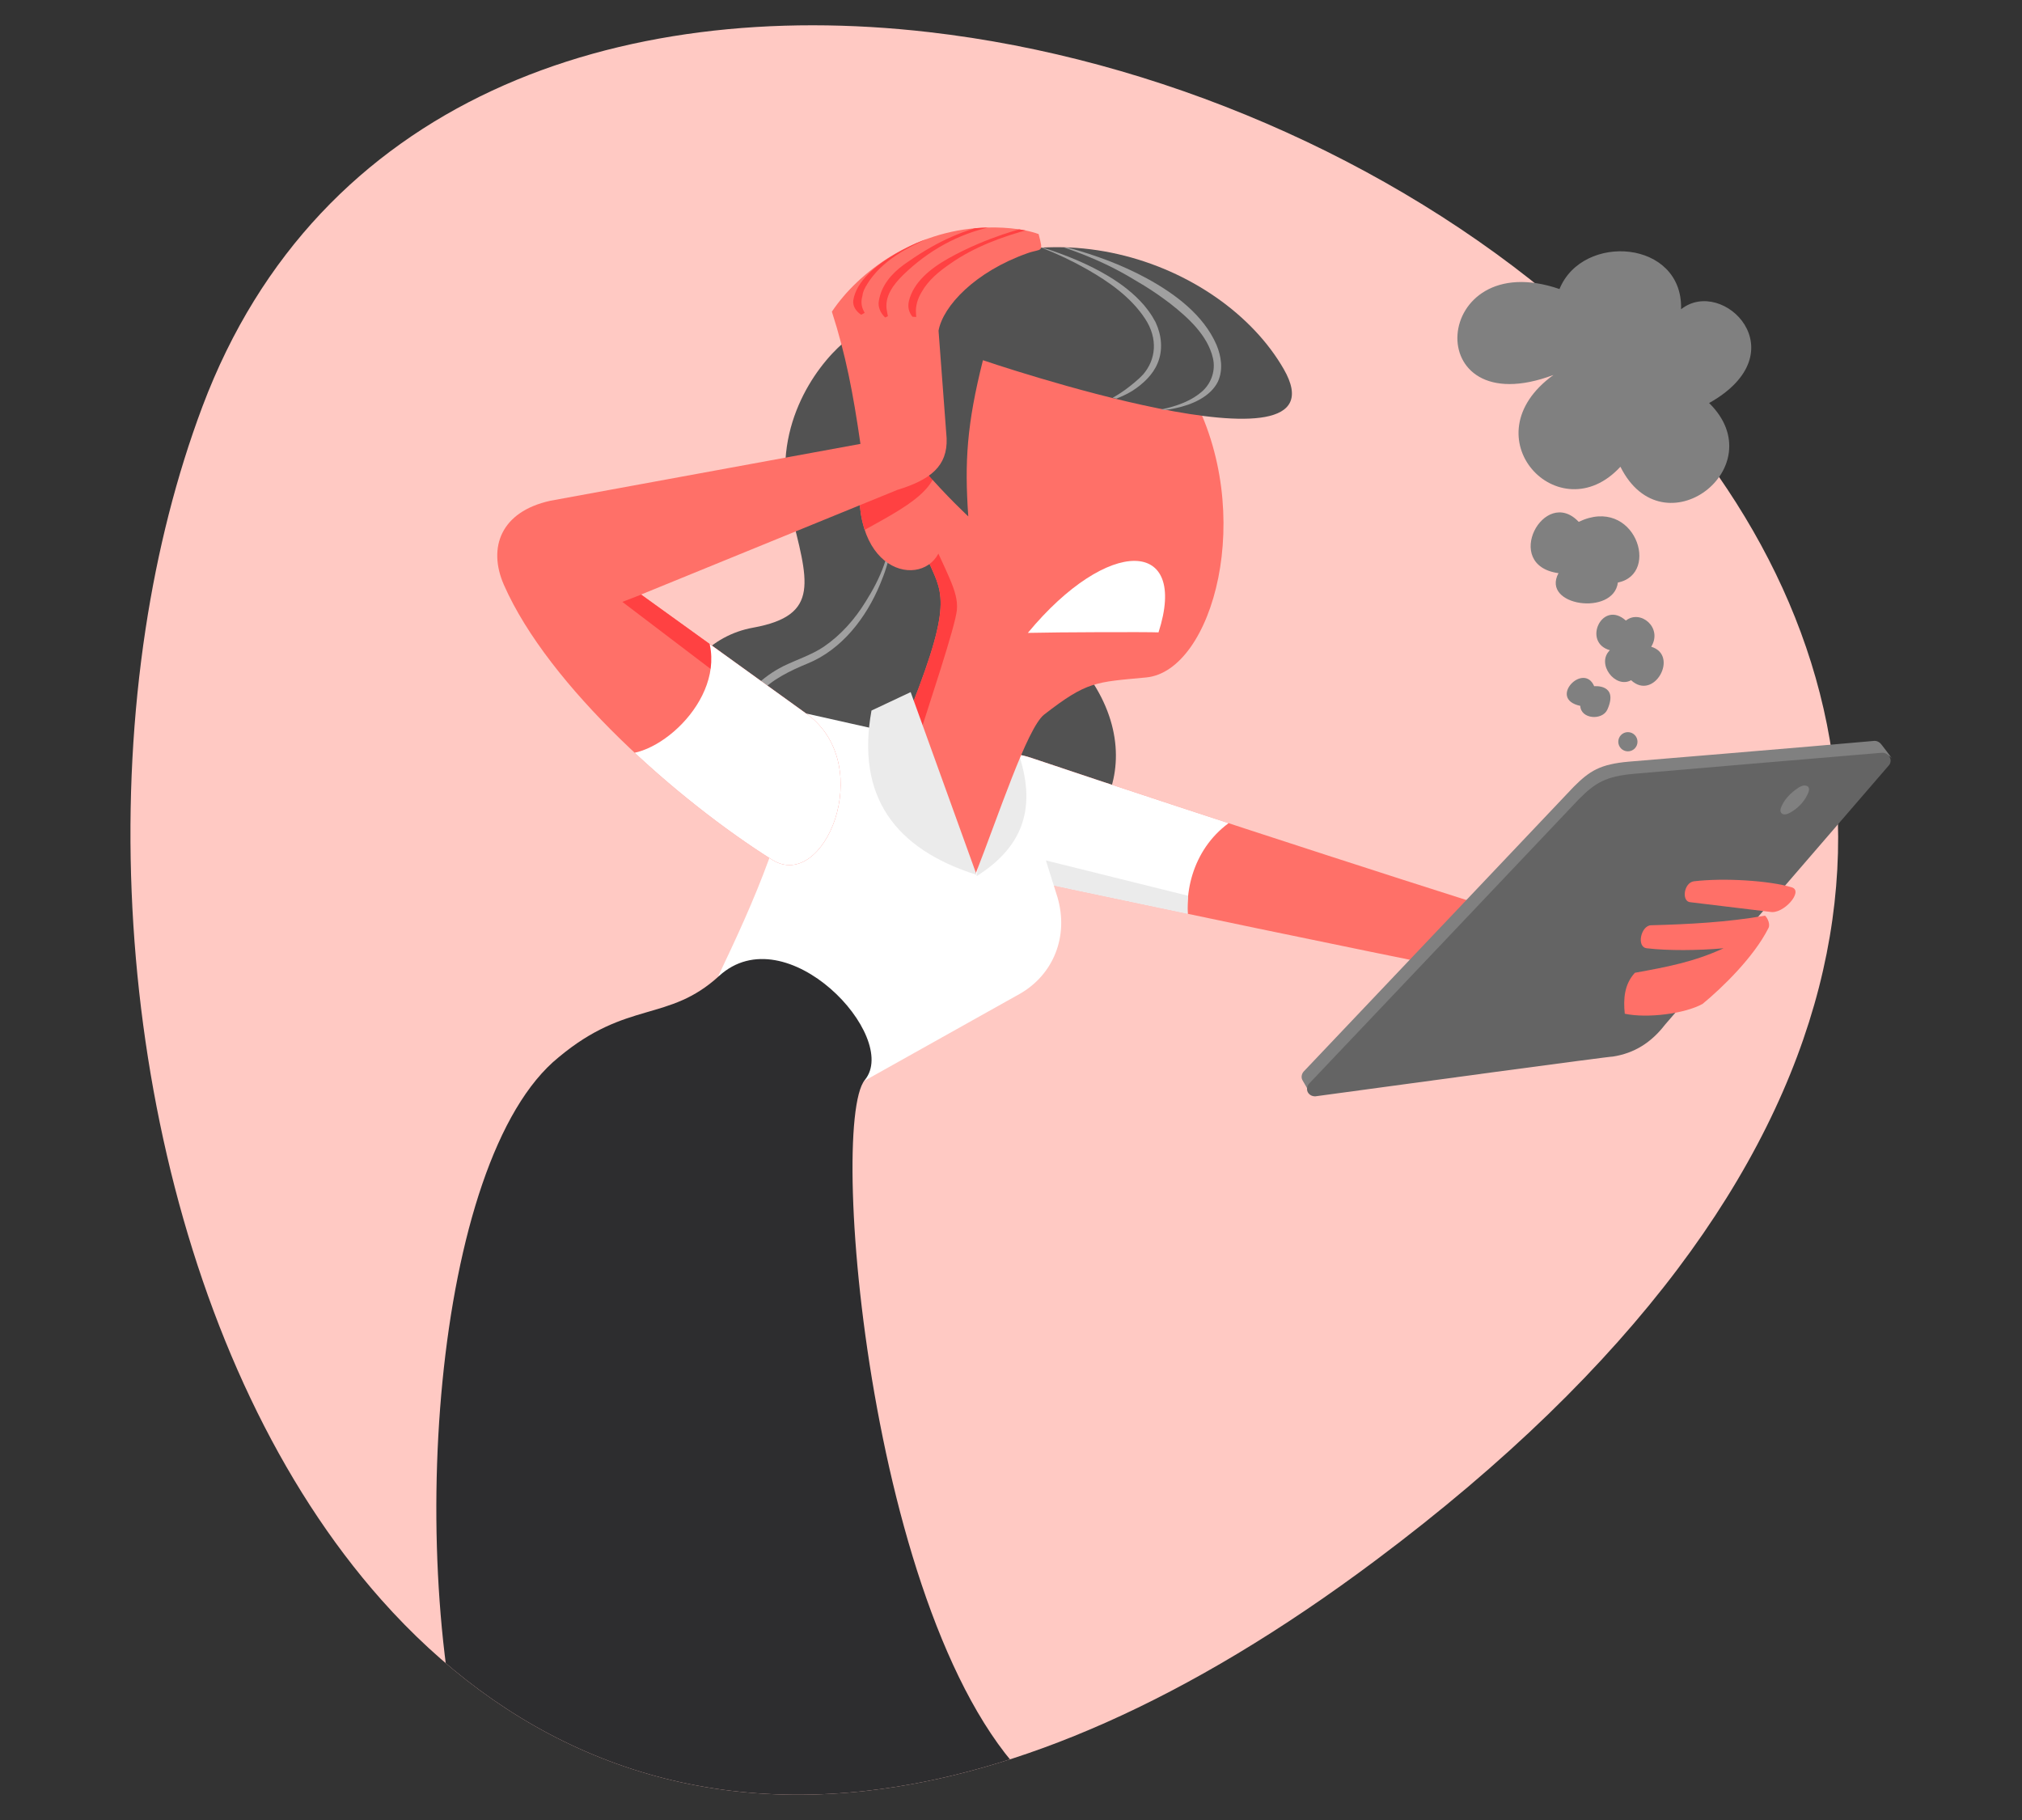 <?xml version="1.0" encoding="UTF-8"?> <!-- Generator: Adobe Illustrator 23.0.3, SVG Export Plug-In . SVG Version: 6.00 Build 0) --> <svg xmlns="http://www.w3.org/2000/svg" xmlns:xlink="http://www.w3.org/1999/xlink" id="Our_Solutions_L" x="0px" y="0px" viewBox="0 0 800 720" style="enable-background:new 0 0 800 720;" xml:space="preserve"><rect x="0" y="0" width="800" height="720" fill="#333333" stroke="none"/> <style type="text/css"> .st0{fill:#FFC9C3;} .st1{fill-rule:evenodd;clip-rule:evenodd;fill:#525252;} .st2{fill:#A0A0A0;} .st3{fill-rule:evenodd;clip-rule:evenodd;fill:#FF7068;} .st4{clip-path:url(#SVGID_2_);} .st5{fill-rule:evenodd;clip-rule:evenodd;fill:#FFFFFF;} .st6{fill-rule:evenodd;clip-rule:evenodd;fill:#EBEBEB;} .st7{clip-path:url(#SVGID_4_);} .st8{fill-rule:evenodd;clip-rule:evenodd;fill:#FF3F40;} .st9{clip-path:url(#SVGID_6_);} .st10{fill-rule:evenodd;clip-rule:evenodd;fill:#FF4142;fill-opacity:0.98;} .st11{fill-rule:evenodd;clip-rule:evenodd;fill:#808080;} .st12{fill-rule:evenodd;clip-rule:evenodd;fill:#646464;} .st13{fill:#808080;} .st14{clip-path:url(#SVGID_8_);} .st15{fill:#FF4142;} .st16{fill-rule:evenodd;clip-rule:evenodd;fill:#FF4142;} .st17{clip-path:url(#SVGID_10_);fill-rule:evenodd;clip-rule:evenodd;fill:#2D2D2F;} </style> <path class="st0" d="M150.9,632.9c47.6,53.6,112,84.7,192.4,75.5c58.6-6.7,125.8-34.8,201.2-91.3 c205.4-153.7,215.3-308.7,138.9-423.6c-17.5-26.4-39.6-50.6-64.9-72.2C549.8,62.5,457.4,23,367.5,12.7 C244.2-1.5,125.8,39.3,80.1,160.8c-10.3,27.4-17.8,57.1-22.5,88C37.1,383.6,69.5,541.2,150.9,632.9z"></path> <path class="st1" d="M361,178.8c-1.4-10.7-1.9-33.8-8.6-43.8c-3.8-5.8-9.6-7.3-18.7,0.6c-11.4,9.8-28.9,34.3-21.1,65.7 c7.1,28.6,12.3,42.1-14.6,47c-33.8,6-48.6,54.4-4.9,78.5c33.8,18.7,75.8,21,114.7,13.6c32.4-6.3,51.7-50.3,9.4-87.7 C394.8,232.9,365.9,218,361,178.8z"></path> <path class="st2" d="M341.8,342.5c-15.6-8-30.5-18.4-41-32.1c-6-7.9-10.5-17.7-8.6-27.2c1.9-8.8,9.6-15.5,17.6-19.6 c5.5-2.7,11.3-4.5,16.2-7.8c6.7-4.6,12.2-10.8,16.5-17.8c5.7-9,10.3-19.4,9.8-30c-0.1-1.6-0.2-3.1-0.7-4.6c0,0-0.1-0.2,0,0 c3,9,0.1,19.4-3.3,27.5c-5.6,13.6-15.3,26.1-28.8,31.6c-7,2.9-13.9,6.2-19.2,11.8c-3.5,3.9-5.9,9-5.9,14.3c0,8,4.1,15.6,9.1,22.3 c10,13.2,23.8,23.5,38.5,31.6h-0.2L341.8,342.5z"></path> <g transform="matrix(1,0,0,1,23.637,-7.811)"> <path class="st3" d="M384.6,307.7c63.3,21.3,179.5,59,210.9,68.3c18.7,5.5,8.2,24.8-16.1,20.4c-17.7-3.1-94.5-18.9-149.4-30.5 c-20-4.2-37.1-7.8-47.2-10C337.7,346.1,349.3,295.7,384.6,307.7z"></path> <g> <g> <g> <defs> <path id="SVGID_1_" d="M384.6,307.7c63.3,21.3,179.5,59,210.9,68.3c18.7,5.5,8.2,24.8-16.1,20.4 c-17.7-3.1-94.5-18.9-149.4-30.5c-20-4.2-37.1-7.8-47.2-10C337.7,346.1,349.3,295.7,384.6,307.7z"></path> </defs> <clipPath id="SVGID_2_"> <use xlink:href="#SVGID_1_" style="overflow:visible;"></use> </clipPath> <g class="st4"> <path class="st5" d="M466.6,330.8c-16.1,9-22.1,26.7-20,42.1l-93.2-17.8l-11.2-35.8l28.9-24L466.6,330.8z"></path> <g transform="matrix(1,0,0,1,-22.983,19.578)"> <path class="st6" d="M370.8,318.1l98.6,24.5c-0.3,3.5-0.3,7.2,0.1,10.7l-93.3-17.8L370.8,318.1z"></path> </g> </g> </g> </g> </g> </g> <path class="st5" d="M347.2,288.6l-28.1-6.3c-6.5,43.2-21.3,75.2-34.8,103.6c7.6,22.9,32.5,40.8,57.3,41.9l62-34.7 c13.2-7.6,19.3-22.7,14.8-38.1l-14.9-47.4C397.2,290.3,364.4,286.4,347.2,288.6z"></path> <path class="st6" d="M393.7,289.4l-7.3,57.2c18.7-11.8,24.1-27.6,16.1-49.9L393.7,289.4z"></path> <path class="st3" d="M471.2,155.3c26.1,47.8,8.6,110.2-17.7,112.7c-20.2,1.9-23.4,1.5-40.4,14.7c-6.8,5.4-18.1,40.1-27.2,63.2 l-25.3-66.3c16.9-42.8,11.9-45.4,6-59.1c-14.7-34.3-18.5-69.4,5.1-88.2C405.2,106,453.4,122.5,471.2,155.3z"></path> <g> <g> <g> <defs> <path id="SVGID_3_" d="M471.2,155.3c26.1,47.8,8.6,110.2-17.7,112.7c-20.2,1.9-23.4,1.5-40.4,14.7c-6.8,5.4-18.1,40.1-27.2,63.2 l-25.3-66.3c16.9-42.8,11.9-45.4,6-59.1c-14.7-34.3-18.5-69.4,5.1-88.2C405.2,106,453.4,122.5,471.2,155.3z"></path> </defs> <clipPath id="SVGID_4_"> <use xlink:href="#SVGID_3_" style="overflow:visible;"></use> </clipPath> <g class="st7"> <path class="st8" d="M365.2,205.6c9.4,21.5,14,28.1,13.4,35.6c-0.6,6.6-10.6,36.2-18.1,59.8l-6.7-20l14.4-43.1l-14.4-38.2 L365.2,205.6z"></path> </g> </g> </g> </g> <g transform="matrix(1,0,0,1,16.265,0.574)"> <path class="st5" d="M390.4,249.8c31.9-38.5,63.7-37.4,51.7-0.2C437.9,249.4,402.3,249.5,390.4,249.8z"></path> </g> <g transform="matrix(0.905,0,0,1,141.813,0)"> <path class="st3" d="M254.8,201.2c-1.4-28.2-37.4-39.9-35.8-4c1.6,35.9,37.8,34.6,36.3,13.5C254.9,207.1,255.1,207.9,254.8,201.2z"></path> <g> <g> <g> <defs> <path id="SVGID_5_" d="M254.8,201.2c-1.4-28.2-37.4-39.9-35.8-4c1.6,35.9,37.8,34.6,36.3,13.5 C254.9,207.1,255.1,207.9,254.8,201.2z"></path> </defs> <clipPath id="SVGID_6_"> <use xlink:href="#SVGID_5_" style="overflow:visible;"></use> </clipPath> <g class="st9"> <g transform="matrix(1.105,0,0,1,-156.668,0)"> <path class="st10" d="M334.2,214.1c17.2-10.2,36.3-17.8,36.4-30.4l-6.5-23.5l-43.2,12.4L334.2,214.1z"></path> </g> </g> </g> </g> </g> </g> <path class="st6" d="M386.4,346.1l-26.1-72.3l-15.5,7.3C338.7,314.9,353.9,335.8,386.4,346.1z"></path> <path class="st11" d="M518.5,432.9c-0.6-1.1-2.7-4.8-3.2-5.6c-0.6-1.1-0.3-2.5,0.5-3.4c23.3-24.5,106.8-112.6,106.8-112.6 c6.3-6.3,10.4-9,22-10c0,0,72.6-6,96.9-8.2c1.3-0.1,2.4,0.7,3.1,1.7c0.5,0.7,3.1,4,3.9,5.2c-0.7-0.9-1.7-1.4-2.7-1.3h-0.1 c-24.4,2.1-97.8,8.3-97.8,8.3c-0.7,0.1-1.5,0.1-2.1,0.2c-0.2,0-0.5,0.1-0.7,0.1s-0.5,0-0.6,0.1h-0.1h-0.2c-0.7,0.1-1.4,0.2-2.1,0.3 c-0.2,0-0.6,0.1-0.8,0.1c-0.9,0.2-1.8,0.5-2.6,0.7c-0.2,0-0.3,0.1-0.6,0.1l0,0h-0.2c-0.2,0.1-0.3,0.1-0.6,0.2 c-0.3,0.1-0.6,0.2-0.9,0.3c-0.1,0-0.2,0.1-0.3,0.1c-0.2,0.1-0.5,0.2-0.7,0.2c-0.1,0-0.2,0.1-0.2,0.1c-0.5,0.2-0.9,0.5-1.3,0.7 l-0.1,0.1c-0.5,0.2-0.8,0.5-1.1,0.7c-1.4,0.9-2.7,1.9-4.1,3.2c-0.2,0.1-0.3,0.3-0.6,0.5l-0.2,0.2c-0.3,0.2-0.6,0.6-0.9,0.9 c-0.2,0.2-0.6,0.6-0.8,0.8c0,0-83.5,88.1-106.8,112.6C518.3,430.6,518.1,431.9,518.5,432.9z"></path> <g transform="matrix(1,0,0,1,49.439,8.096)"> <path class="st12" d="M471.1,425.6c-1.3,0.1-2.5-0.5-3.1-1.6c-0.6-1.1-0.3-2.5,0.5-3.4C491.8,396.1,575.3,308,575.3,308 c6.3-6.3,10.4-9,22-10c0,0,73.4-6.3,97.8-8.3c1.3-0.1,2.5,0.6,3.1,1.7c0.6,1.1,0.5,2.5-0.5,3.5c-19.5,22.6-88.4,102.4-88.4,102.4 c-5.4,7-12.1,11.3-20.7,12.6C588.9,409.6,499.5,421.7,471.1,425.6z"></path> </g> <g transform="matrix(0.615,0.596,-0.696,0.718,1838.62,-915.503)"> <path class="st13" d="M53.8,1663.2c0.5-0.3,1-0.6,1.6-0.5c1.3,0.2,1.8,1.5,2.2,2.5c1.3,3.2,1.1,6.8,0,9.9c-0.5,1.3-1.4,2.6-2.9,2.4 c-1.4-0.2-1.8-1.6-2.2-2.5c-1-2.7-1-5.8-0.3-8.7C52.4,1665.2,52.8,1664,53.8,1663.2C53.7,1663.2,53.7,1663.2,53.8,1663.2z"></path> </g> <g transform="matrix(1,0,0,1,59.435,1.838)"> <path class="st3" d="M649.5,349.2c-8.9-2.7-26.9-3.8-38.7-2.4c-4.1,0.5-5.1,8.2-1.3,8.3l31.4,3.8 C646.1,360,654.3,350.7,649.5,349.2z"></path> </g> <g transform="matrix(1,0,0,1,59.435,1.838)"> <path class="st3" d="M638.9,360.4c-14.9,2.6-30,3.4-45.1,3.8c-4,0.1-5.9,8.6-1.7,9.1c8.3,1,20.5,0.9,30.4,0 c-12,5.5-22.5,7.4-35.1,9.7c-4.2,4.6-4.6,10.3-4,16.2c8.9,1.9,23.8,0,30.8-3.9c7.9-6.5,20.3-18.6,26-29.9 C641.1,363.9,639.9,361.3,638.9,360.4z"></path> </g> <path class="st1" d="M341.4,147.6c-4.5-13.7,5.5-21.5,11.8-26.6c56-45.1,130.1-17.8,154.7,25c26.6,46.2-119-3.5-119-3.5 c-6.4,25.4-7.3,40.3-5.8,61.8C383.1,204.2,349.9,174,341.4,147.6z"></path> <path class="st2" d="M421,97.9c0.6,0,1.1,0,1.7,0.1c10.6,2.9,21,6.7,30.8,12c11.6,6.3,22.7,14.7,27.8,26.4c1.9,4.6,2.7,9.8,0.6,14.5 c-2.9,6-10.2,9.2-16.9,10.6c-1.5,0.3-2.9,0.6-4.3,0.7l-0.8-0.1l-0.6-0.1c6.3-1.3,12.3-3.4,16.8-7.6c3.2-3.1,4.9-7.9,3.8-12.7 c-2.1-9.1-9.9-16.1-16.9-21.6c-3.3-2.5-6.7-4.9-10.3-7.1c0,0-3.2-1.9-5.7-3.4C438.7,104.7,430,101,421,97.9z M412.7,98 c9.1,2.9,18,6.5,26.1,11.4c5.1,3.1,9.8,6.7,13.8,11.3c0.2,0.3,0.6,0.7,0.8,1c1.3,1.6,2.4,3.2,3.3,4.9c0.2,0.3,0.5,0.8,0.6,1.1 c2.3,5,2.9,10.8,0.7,16c-1.9,4.6-5.7,8.1-9.8,10.8c0,0-2.1,1.3-3.1,1.7c-1.1,0.6-2.3,1-3.4,1.5c-0.5-0.1-0.9-0.2-1.5-0.3 c2.4-1.4,4.7-2.9,6.7-4.5c0,0,3.4-2.6,5.4-4.8c5-5.8,6-14.1,0.7-22.1c-5.7-8.6-14.4-14.6-22.8-19.4c-5.8-3.3-11.9-6.2-18.1-8.6 C412.1,98,412.3,98,412.7,98z"></path> <g transform="matrix(1,0,0,1,15.033,-20.496)"> <path class="st3" d="M304.8,303.4l-66.2-47.7l101.4-41.4c13.1-4,19.9-9.4,19.5-20.4l-3.2-42.6c1.8-9.8,14.5-23.3,35.1-30.6 c5.8-2.1,6.5,0.2,4.5-7.6c-6.6-2.4-15.7-2.9-22.4-2.5c-26.8,1.3-48.8,17.3-59.4,33.2c5.5,17.1,8.4,32.2,11.3,52.3l-122.7,22.5 c-19.6,4.3-24.8,18.5-18.4,33.2c17.8,40.5,69.1,85.5,106.3,108.9C311,373.3,331.6,323.8,304.8,303.4z"></path> <g> <g> <g> <defs> <path id="SVGID_7_" d="M304.8,303.4l-66.2-47.7l101.4-41.4c13.1-4,19.9-9.4,19.5-20.4l-3.2-42.6c1.8-9.8,14.5-23.3,35.1-30.6 c5.8-2.1,6.5,0.2,4.5-7.6c-6.6-2.4-15.7-2.9-22.4-2.5c-26.8,1.3-48.8,17.3-59.4,33.2c5.5,17.1,8.4,32.2,11.3,52.3l-122.7,22.5 c-19.6,4.3-24.8,18.5-18.4,33.2c17.8,40.5,69.1,85.5,106.3,108.9C311,373.3,331.6,323.8,304.8,303.4z"></path> </defs> <clipPath id="SVGID_8_"> <use xlink:href="#SVGID_7_" style="overflow:visible;"></use> </clipPath> <g class="st14"> <g transform="matrix(1,0,0,1,-15.033,20.496)"> <path class="st15" d="M392.7,89.6c-13.6,2.9-25.4,9.5-35.3,19.1c-4,3.9-7.6,8.7-6.5,14.3c0,0.2,0.1,0.3,0.1,0.6l0.3,1.5 l-1.1,0.5c-1.9-1.8-2.9-4.2-2.5-6.5c1-6.2,5-10.8,9.9-14.4c11.4-8.1,21.9-13.4,34.8-16.1C392.6,88.4,393.3,89.4,392.7,89.6z M407.8,90.6c-11.3,3-22.4,7.1-31.8,13.7c-4.5,3.1-8.7,6.5-11.4,11.3c-1.5,2.5-2.4,5.4-2.2,8.2l0.1,1.6l-1.5-0.1 c-1.5-1.9-1.9-3.9-1.4-6.2c1.8-7.4,8.4-12.8,15.5-16.8c15.6-8.8,31.3-12.4,31.3-12.4S408,90.5,407.8,90.6z M337.6,118.8 c2.4-15.2,31.3-25.2,31.3-25.2c-9.5,4-20,9.4-25.8,18.8c-0.2,0.5-0.6,0.9-0.8,1.4c-0.2,0.3-0.3,0.7-0.5,1 c-0.1,0.3-0.2,0.6-0.3,0.9c-0.1,0.2-0.2,0.6-0.2,0.8c0,0.2-0.1,0.3-0.1,0.6c-0.5,1.7-0.5,3.5,0.2,5.2l0.7,1.5l-1.4,0.7 C338.7,123.2,337.3,121.1,337.6,118.8z"></path> </g> <path class="st16" d="M239.5,255.4l-8.3,3.2l38.3,29.1l1-12.4L239.5,255.4z"></path> <path class="st5" d="M263.4,268.8c12.3,24.2-16.2,51.2-32.4,49.9l63.9,50.2l26.7-15.9l-2.9-43L263.4,268.8z"></path> </g> </g> </g> </g> </g> <g transform="matrix(1,0,0,1,28.413,128.845)"> <path class="st11" d="M588.6-14.5c-50.8-17.5-56,54.1-2.4,34c-33.9,24.5,2.3,62.6,26.5,36.3c16.9,33.9,61,0.2,35.1-25.2 c35.7-20.1,5.4-50.2-11.1-37.1C637.5-34,597.7-36.9,588.6-14.5z"></path> </g> <g transform="matrix(0.96,0.281,-0.281,0.96,267.573,-314.471)"> <path class="st11" d="M513,460.2c-6.7-8.2-16.4,10-3.1,9c1.7,5,10,3.2,10.7-1.6C522.1,456.5,513,460.2,513,460.2z"></path> </g> <g transform="matrix(1,0,0,1,-59.529,188.236)"> <circle class="st11" cx="703.6" cy="105.2" r="3.8"></circle> </g> <g transform="matrix(1,0,0,1,18.614,116.246)"> <path class="st11" d="M598,110.5c-7,13,21.8,17.1,23.5,3.7c17.1-3.4,6.6-34.6-15.5-24C592.4,75.8,575.4,107.4,598,110.5z"></path> </g> <g transform="matrix(0.711,0,0,0.761,624.292,334.313)"> <path class="st11" d="M40.8-103.1c6.5-9.9-6-19.6-14.1-13.6c-13.2-11.1-24.4,11.4-8.9,15.4c-7.8,7,3,20.2,11.8,15.6 C42.4-74.6,56.5-98.7,40.8-103.1z"></path> </g> <g> <defs> <path id="SVGID_9_" d="M150.9,632.9c47.6,53.6,112,84.7,192.4,75.5c58.6-6.7,125.8-34.8,201.2-91.3 c205.4-153.7,215.3-308.7,138.9-423.6c-17.5-26.4-39.6-50.6-64.9-72.2C549.8,62.5,457.4,23,367.5,12.7 C244.2-1.5,125.8,39.3,80.1,160.8c-10.3,27.4-17.8,57.1-22.5,88C37.1,383.6,69.5,541.2,150.9,632.9z"></path> </defs> <clipPath id="SVGID_10_"> <use xlink:href="#SVGID_9_" style="overflow:visible;"></use> </clipPath> <path class="st17" d="M284.5,386.1c-20.1,18.4-36.3,9.5-63.4,32.1c-50.1,40.4-61.4,203.6-33.7,293.2c0-0.3,223.2,0.2,228.7,0.6 c-70.6-51.3-89-266.8-73.9-284.8C356.2,410.1,311.1,361.8,284.5,386.1z"></path> </g> </svg> 